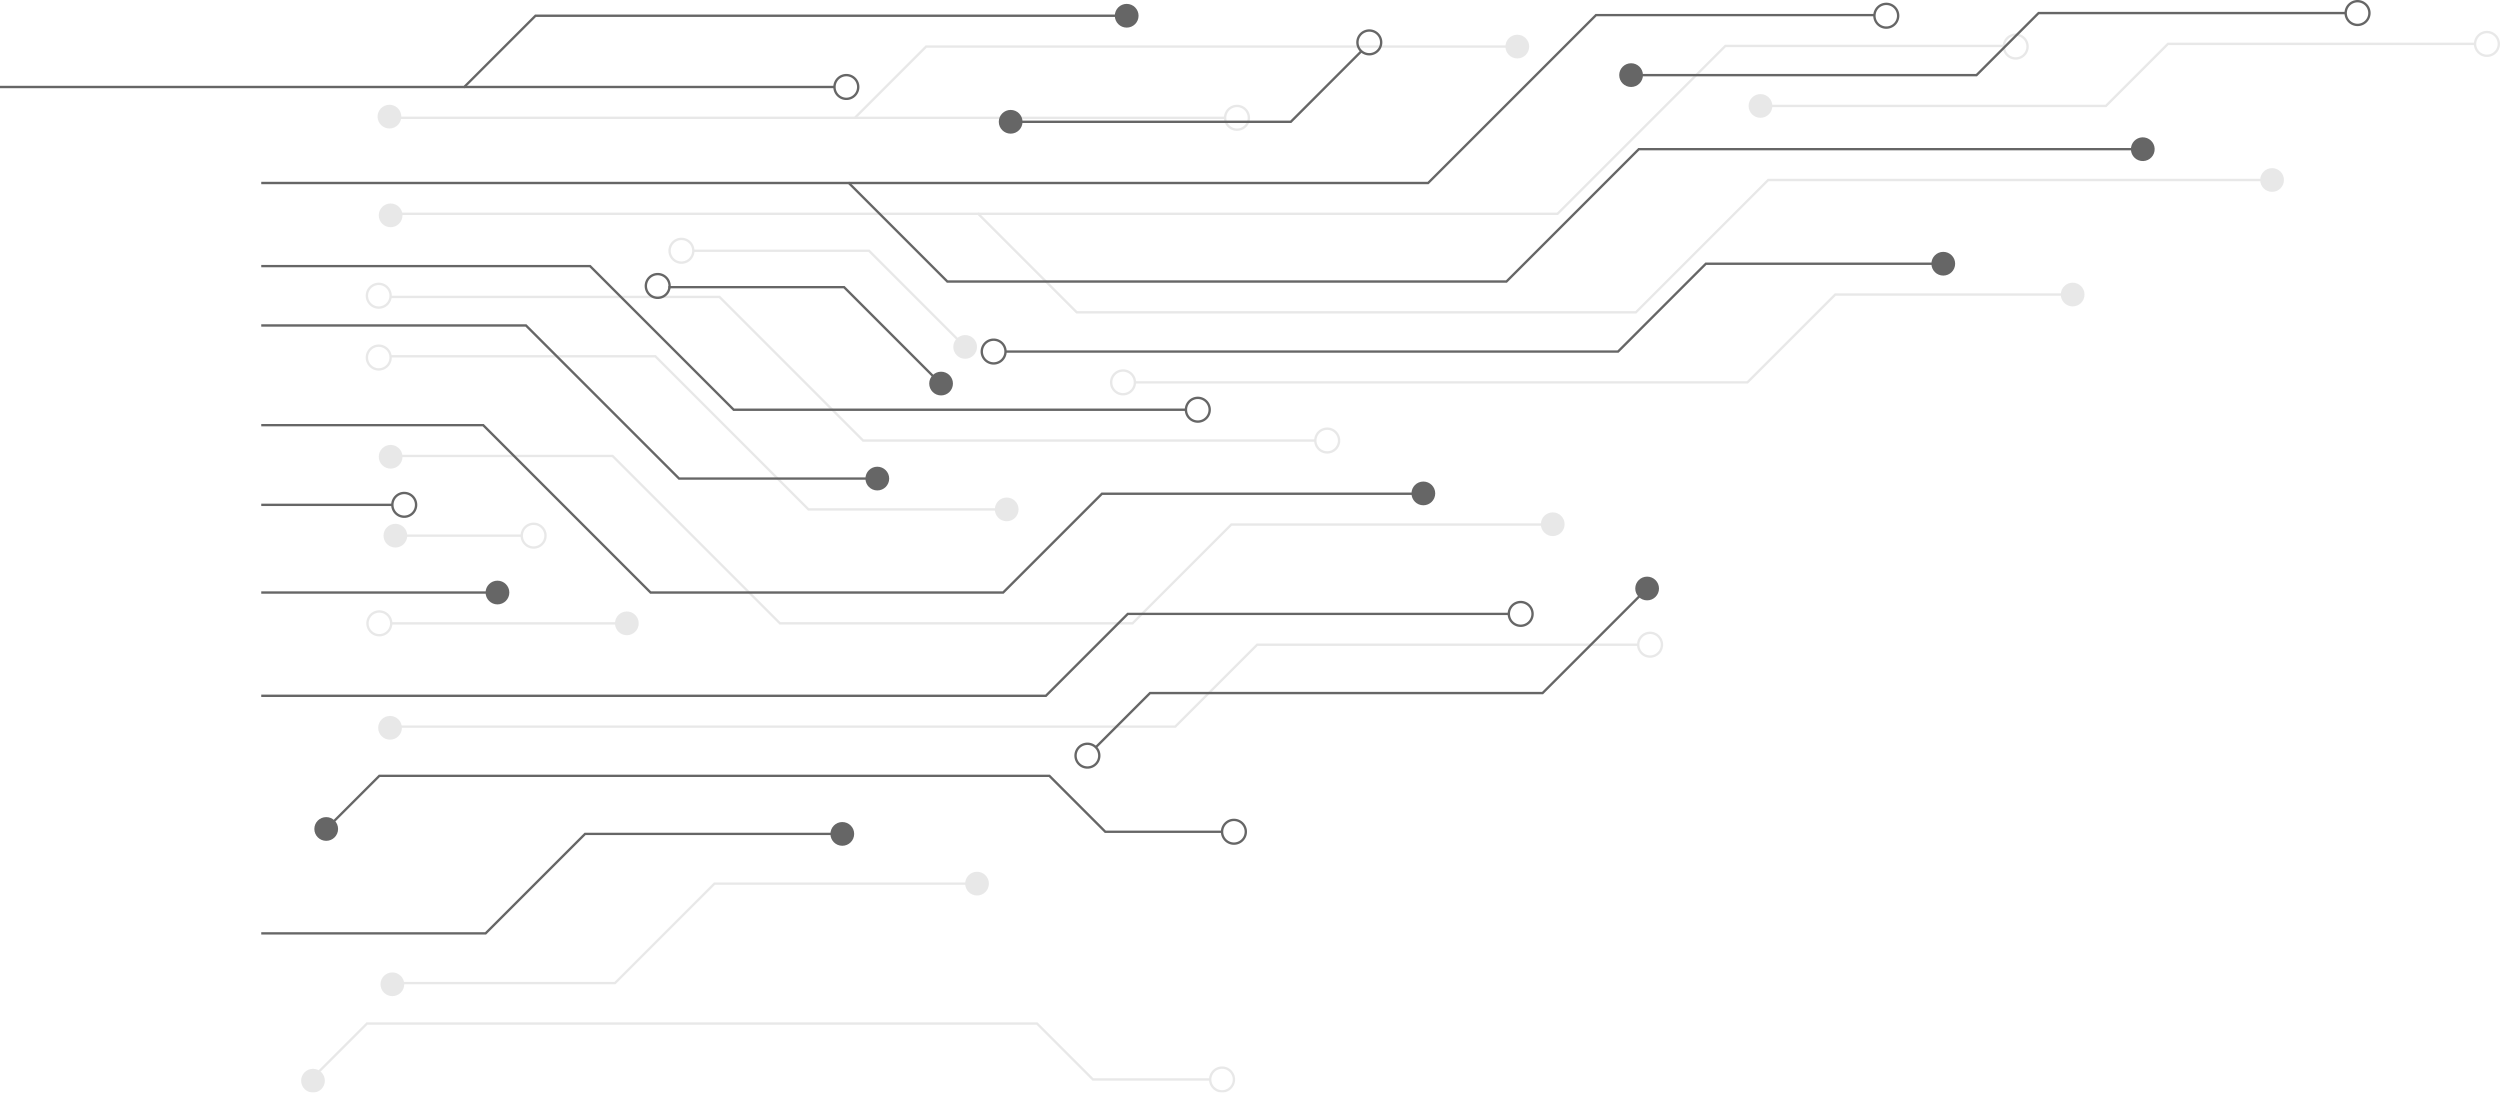 <svg xmlns="http://www.w3.org/2000/svg" viewBox="0 0 2106.08 920.4"><defs><style>.cls-1{opacity:0.15;}.cls-2{fill:#666;}</style></defs><g id="Vrstva_2" data-name="Vrstva 2"><g id="Layer_1" data-name="Layer 1"><g class="cls-1"><circle class="cls-2" cx="1308.08" cy="441.63" r="10"/><circle class="cls-2" cx="329.08" cy="181.42" r="10"/><circle class="cls-2" cx="328.08" cy="98.25" r="10" transform="translate(-11.41 143.36) rotate(-24.24)"/><circle class="cls-2" cx="1278.23" cy="39.24" r="10"/><circle class="cls-2" cx="1746.08" cy="248.13" r="10"/><circle class="cls-2" cx="1914.08" cy="151.63" r="10"/><circle class="cls-2" cx="1483.08" cy="89.25" r="10"/><circle class="cls-2" cx="848.08" cy="429.13" r="10"/><circle class="cls-2" cx="813.08" cy="292.26" r="10"/><circle class="cls-2" cx="823.08" cy="744.4" r="10"/><circle class="cls-2" cx="528.08" cy="525.13" r="10"/><circle class="cls-2" cx="330.54" cy="829.19" r="10"/><circle class="cls-2" cx="328.58" cy="613.13" r="10"/><circle class="cls-2" cx="263.68" cy="910.4" r="10"/><circle class="cls-2" cx="333.08" cy="451.26" r="10"/><circle class="cls-2" cx="329.08" cy="384.8" r="10"/><path class="cls-2" d="M1029.51,898.4a11,11,0,1,1-11,11A11,11,0,0,1,1029.51,898.4Zm0,20a9,9,0,1,0-9-9A9,9,0,0,0,1029.51,918.4Z"/><path class="cls-2" d="M1390.08,532.13a11,11,0,1,1-11,11A11,11,0,0,1,1390.08,532.13Zm0,20a9,9,0,1,0-9-9A9,9,0,0,0,1390.08,552.13Z"/><path class="cls-2" d="M1118.08,360.13a11,11,0,1,1-11,11A11,11,0,0,1,1118.08,360.13Zm0,20a9,9,0,1,0-9-9A9,9,0,0,0,1118.08,380.13Z"/><path class="cls-2" d="M449.54,440.26a11,11,0,1,1-11,11A11,11,0,0,1,449.54,440.26Zm0,20a9,9,0,1,0-9-9A9,9,0,0,0,449.54,460.26Z"/><path class="cls-2" d="M319.58,514.13a11,11,0,1,1-11,11A11,11,0,0,1,319.58,514.13Zm0,20a9,9,0,1,0-9-9A9,9,0,0,0,319.58,534.13Z"/><path class="cls-2" d="M1042.08,88.25a11,11,0,1,1-11,11A11,11,0,0,1,1042.08,88.25Zm0,20a9,9,0,1,0-9-9A9,9,0,0,0,1042.08,108.25Z"/><path class="cls-2" d="M1698.08,28.24a11,11,0,1,1-11,11A11,11,0,0,1,1698.08,28.24Zm0,20a9,9,0,1,0-9-9A9,9,0,0,0,1698.08,48.24Z"/><path class="cls-2" d="M2095.08,26a11,11,0,1,1-11,11A11,11,0,0,1,2095.08,26Zm0,20a9,9,0,1,0-9-9A9,9,0,0,0,2095.08,46Z"/><path class="cls-2" d="M946.08,311.13a11,11,0,1,1-11,11A11,11,0,0,1,946.08,311.13Zm0,20a9,9,0,1,0-9-9A9,9,0,0,0,946.08,331.13Z"/><path class="cls-2" d="M574.08,200.26a11,11,0,1,1-11,11A11,11,0,0,1,574.08,200.26Zm0,20a9,9,0,1,0-9-9A9,9,0,0,0,574.08,220.26Z"/><path class="cls-2" d="M319.08,290.21a11,11,0,1,1-11,11A11,11,0,0,1,319.08,290.21Zm0,20a9,9,0,1,0-9-9A9,9,0,0,0,319.08,310.21Z"/><path class="cls-2" d="M319.08,238.13a11,11,0,1,1-11,11A11,11,0,0,1,319.08,238.13Zm0,20a9,9,0,1,0-9-9A9,9,0,0,0,319.08,258.13Z"/><polygon class="cls-2" points="779.77 38.24 1278.23 38.24 1278.23 40.24 780.6 40.24 720.59 100.25 329.08 100.25 329.08 98.25 719.76 98.25 779.77 38.24"/><polygon class="cls-2" points="1489.16 150.63 1914.08 150.63 1914.08 152.63 1489.99 152.63 1378.49 264.13 906.66 264.13 823.66 181.13 329.08 181.13 329.08 179.13 824.49 179.13 907.49 262.13 1377.66 262.13 1489.16 150.63"/><polygon class="cls-2" points="329.08 249.13 606.49 249.13 727.49 370.13 1108.08 370.13 1108.08 372.13 726.66 372.13 605.66 251.13 329.08 251.13 329.08 249.13"/><polygon class="cls-2" points="1453.11 37.69 1688.08 37.69 1688.08 39.69 1453.94 39.69 1312.49 181.13 824.08 181.13 824.08 179.13 1311.66 179.13 1453.11 37.69"/><rect class="cls-2" x="720.18" y="98.25" width="311.9" height="2"/><polygon class="cls-2" points="329.08 299.13 552.49 299.13 681.49 428.13 848.08 428.13 848.08 430.13 680.66 430.13 551.66 301.13 329.08 301.13 329.08 299.13"/><polygon class="cls-2" points="329.08 383.13 516.49 383.13 657.49 524.13 953.66 524.13 1036.91 440.88 1308.08 440.88 1308.08 442.88 1037.74 442.88 954.49 526.13 656.66 526.13 515.66 385.13 329.08 385.13 329.08 383.13"/><polygon class="cls-2" points="1545.66 247.13 1746.08 247.13 1746.08 249.13 1546.49 249.13 1472.49 323.13 956.08 323.13 956.08 321.13 1471.66 321.13 1545.66 247.13"/><polygon class="cls-2" points="1058.66 542.13 1380.08 542.13 1380.08 544.13 1059.49 544.13 990.49 613.13 329.08 613.13 329.08 611.13 989.66 611.13 1058.66 542.13"/><rect class="cls-2" x="329.08" y="524.13" width="199" height="2"/><polygon class="cls-2" points="308.74 861.26 874 861.26 921.13 908.39 1019.08 908.39 1019.08 910.39 920.3 910.39 873.17 863.26 309.56 863.26 265.09 907.74 263.68 906.32 308.74 861.26"/><polygon class="cls-2" points="1825.94 35.97 2085.08 35.97 2085.08 37.97 1826.77 37.97 1774.49 90.25 1483.08 90.25 1483.08 88.25 1773.66 88.25 1825.94 35.97"/><polygon class="cls-2" points="584.08 210.26 732.49 210.26 813.78 291.56 812.37 292.97 731.66 212.26 584.08 212.26 584.08 210.26"/><rect class="cls-2" x="329.08" y="450.26" width="110.46" height="2"/><polygon class="cls-2" points="601.46 743.4 818.58 743.4 818.58 745.4 602.28 745.4 518.49 829.2 329.08 829.2 329.08 827.2 517.66 827.2 601.46 743.4"/></g><circle class="cls-2" cx="1387.59" cy="495.77" r="10"/><circle class="cls-2" cx="1199.08" cy="415.67" r="10"/><circle class="cls-2" cx="949.16" cy="13.27" r="10"/><circle class="cls-2" cx="851.41" cy="102.6" r="10"/><circle class="cls-2" cx="1637.08" cy="222.17" r="10"/><circle class="cls-2" cx="1805.08" cy="125.67" r="10" transform="translate(1391.89 1887.31) rotate(-80.78)"/><circle class="cls-2" cx="1374.08" cy="63.28" r="10"/><circle class="cls-2" cx="739.08" cy="403.17" r="10"/><circle class="cls-2" cx="792.79" cy="323.13" r="10"/><circle class="cls-2" cx="274.81" cy="698.35" r="10"/><circle class="cls-2" cx="709.58" cy="702.51" r="10"/><circle class="cls-2" cx="419.08" cy="499.17" r="10"/><path class="cls-2" d="M916.08,625.58a11,11,0,1,1-11,11A11,11,0,0,1,916.08,625.58Zm0,20a9,9,0,1,0-9-9A9,9,0,0,0,916.08,645.58Z"/><path class="cls-2" d="M1039.51,689.71a11,11,0,1,1-11,11A11,11,0,0,1,1039.51,689.71Zm0,20a9,9,0,1,0-9-9A9,9,0,0,0,1039.51,709.71Z"/><path class="cls-2" d="M1281.08,506.17a11,11,0,1,1-11,11A11,11,0,0,1,1281.08,506.17Zm0,20a9,9,0,1,0-9-9A9,9,0,0,0,1281.08,526.17Z"/><path class="cls-2" d="M1009.08,334.17a11,11,0,1,1-11,11A11,11,0,0,1,1009.08,334.17Zm0,20a9,9,0,1,0-9-9A9,9,0,0,0,1009.08,354.17Z"/><path class="cls-2" d="M340.54,414.3a11,11,0,1,1-11,11A11,11,0,0,1,340.54,414.3Zm0,20a9,9,0,1,0-9-9A9,9,0,0,0,340.54,434.3Z"/><path class="cls-2" d="M713,62.28a11,11,0,1,1-11,11A11,11,0,0,1,713,62.28Zm0,20a9,9,0,1,0-9-9A9,9,0,0,0,713,82.28Z"/><path class="cls-2" d="M1153.55,24.71a11,11,0,1,1-11,11A11,11,0,0,1,1153.55,24.71Zm0,20a9,9,0,1,0-9-9A9,9,0,0,0,1153.55,44.71Z"/><path class="cls-2" d="M1589.08,2.27a11,11,0,1,1-11,11A11,11,0,0,1,1589.08,2.27Zm0,20a9,9,0,1,0-9-9A9,9,0,0,0,1589.08,22.27Z"/><path class="cls-2" d="M1986.08,0a11,11,0,1,1-11,11A11,11,0,0,1,1986.08,0Zm0,20a9,9,0,1,0-9-9A9,9,0,0,0,1986.08,20Z"/><path class="cls-2" d="M837.08,285.17a11,11,0,1,1-11,11A11,11,0,0,1,837.08,285.17Zm0,20a9,9,0,1,0-9-9A9,9,0,0,0,837.08,305.17Z"/><path class="cls-2" d="M554.08,229.91a11,11,0,1,1-11,11A11,11,0,0,1,554.08,229.91Zm0,20a9,9,0,1,0-9-9A9,9,0,0,0,554.08,249.91Z"/><polygon class="cls-2" points="450.69 12.27 949.16 12.27 949.16 14.27 451.52 14.27 391.51 74.28 0 74.28 0 72.28 390.69 72.28 450.69 12.27"/><polygon class="cls-2" points="1380.16 124.67 1805.08 124.67 1805.08 126.67 1380.99 126.67 1269.49 238.17 797.66 238.17 714.66 155.17 220.08 155.17 220.08 153.17 715.49 153.17 798.49 236.17 1268.66 236.17 1380.16 124.67"/><polygon class="cls-2" points="220.08 223.17 497.49 223.17 618.49 344.17 999.08 344.17 999.08 346.17 617.66 346.17 496.66 225.17 220.08 225.17 220.08 223.17"/><polygon class="cls-2" points="1344.11 11.72 1579.08 11.72 1579.08 13.72 1344.94 13.72 1203.49 155.17 715.08 155.17 715.08 153.17 1202.66 153.17 1344.11 11.72"/><rect class="cls-2" x="391.1" y="72.28" width="311.9" height="2"/><polygon class="cls-2" points="220.08 273.17 443.49 273.17 572.49 402.17 739.08 402.17 739.08 404.17 571.66 404.17 442.66 275.17 220.08 275.17 220.08 273.17"/><polygon class="cls-2" points="220.08 357.17 407.49 357.17 548.49 498.17 844.66 498.17 927.91 414.92 1199.08 414.92 1199.08 416.92 928.74 416.92 845.49 500.17 547.66 500.17 406.66 359.17 220.08 359.17 220.08 357.17"/><polygon class="cls-2" points="1436.66 221.17 1637.08 221.17 1637.08 223.17 1437.49 223.17 1363.49 297.17 847.08 297.17 847.08 295.17 1362.66 295.17 1436.66 221.17"/><polygon class="cls-2" points="949.66 516.17 1271.08 516.17 1271.08 518.17 950.49 518.17 881.49 587.17 220.08 587.17 220.08 585.17 880.66 585.17 949.66 516.17"/><rect class="cls-2" x="220.08" y="498.17" width="199" height="2"/><polygon class="cls-2" points="319.16 652.58 884.43 652.58 931.56 699.71 1029.51 699.71 1029.51 701.71 930.73 701.71 883.6 654.58 319.99 654.58 275.52 699.05 274.11 697.64 319.16 652.58"/><polygon class="cls-2" points="1386.88 495.06 1388.3 496.48 1299.91 584.87 969.21 584.87 923.78 630.29 922.37 628.88 968.38 582.87 1299.08 582.87 1386.88 495.06"/><polygon class="cls-2" points="1716.94 10 1976.08 10 1976.08 12 1717.77 12 1665.49 64.28 1374.08 64.28 1374.08 62.28 1664.66 62.28 1716.94 10"/><polygon class="cls-2" points="563.08 240.91 711.49 240.91 792.78 322.2 791.37 323.62 710.66 242.91 563.08 242.91 563.08 240.91"/><rect class="cls-2" x="220.08" y="424.3" width="110.46" height="2"/><polygon class="cls-2" points="492.46 701.5 709.58 701.5 709.58 703.5 493.29 703.5 409.49 787.3 220.08 787.3 220.08 785.3 408.66 785.3 492.46 701.5"/><polygon class="cls-2" points="1146.2 42.4 1147.61 43.81 1087.83 103.6 851.41 103.6 851.41 101.6 1087 101.6 1146.2 42.4"/></g></g></svg>